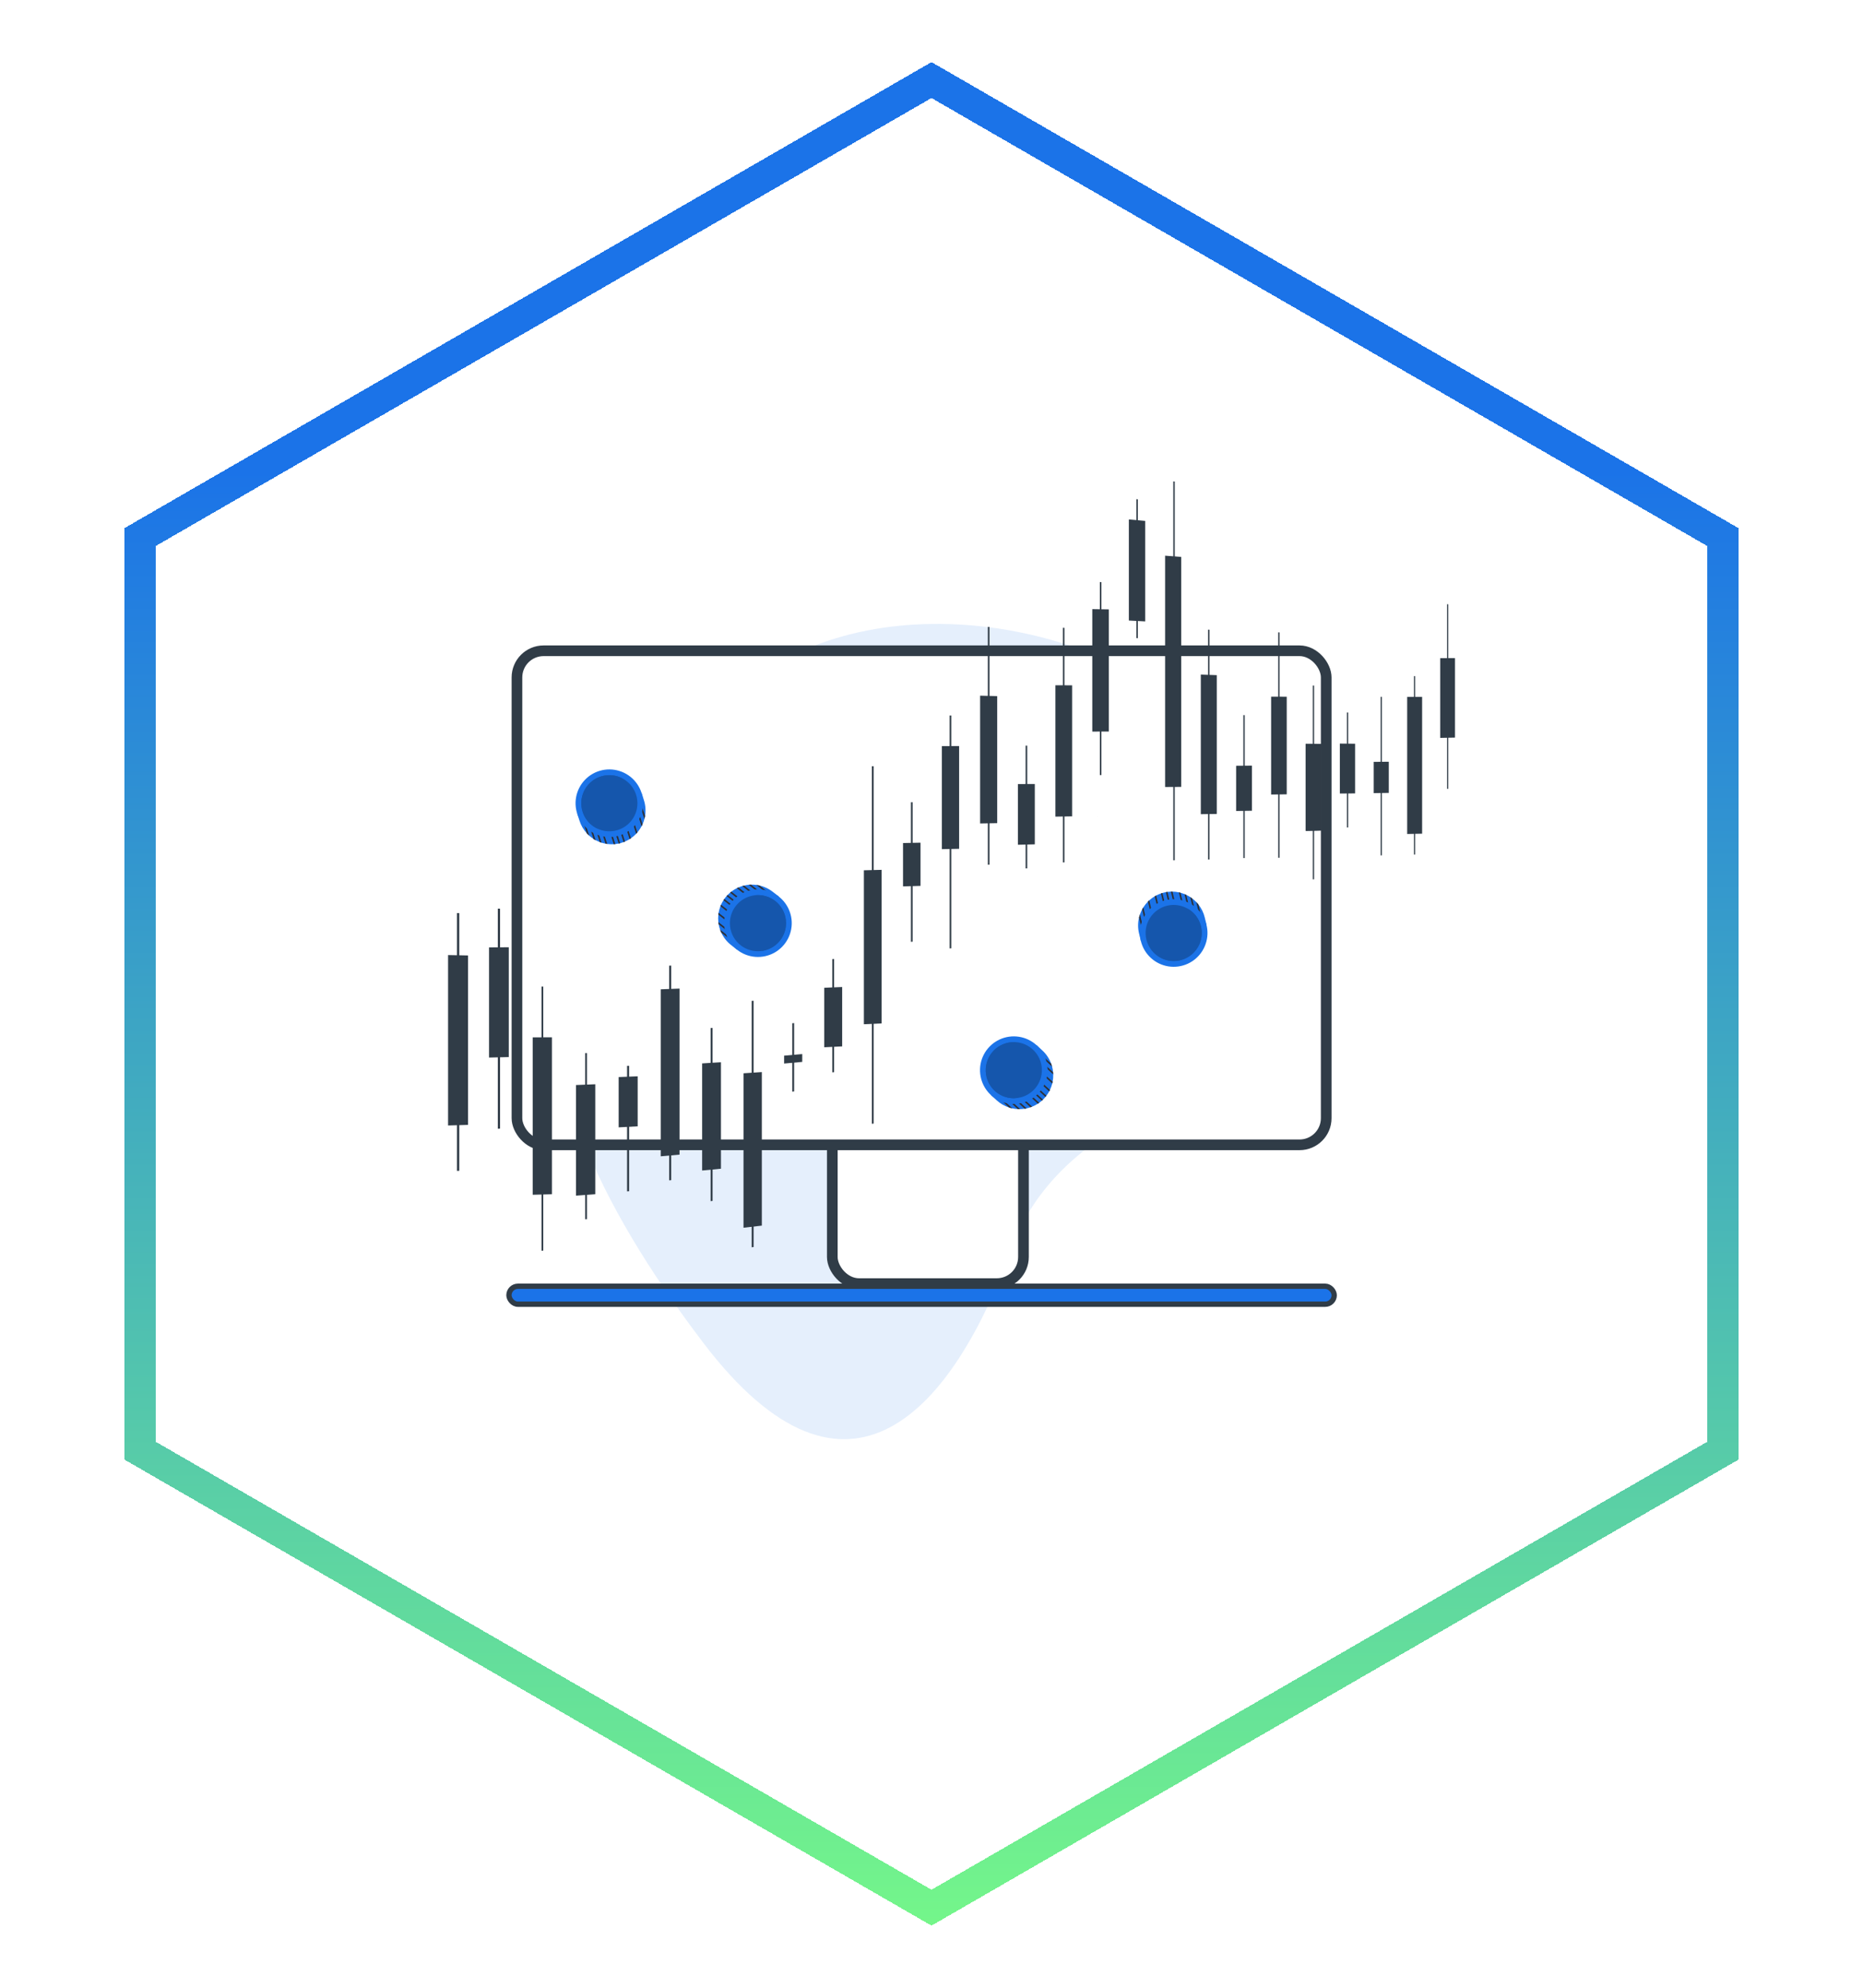 <?xml version="1.0" encoding="utf-8"?>
<svg width="120" height="128" viewBox="0 0 120 128" fill="none" xmlns="http://www.w3.org/2000/svg">
                            <g filter="url(#filter0_d_473_11706)">
                                <path d="M60 4L8.038 34V94L60 124L111.962 94V34L60 4Z" fill="white" />
                            </g>
                            <path d="M48.554 43.761C56.828 37.411 72.125 39.86 79.278 48.258C90.162 61.036 82.853 68.332 74.808 71.32C70.556 72.899 66.741 76.026 65.202 80.292C61.425 90.758 54.63 98.747 45.289 86.455C30.932 67.564 33.208 55.538 48.554 43.761Z" fill="#1B73E8" fill-opacity="0.11" />
                            <rect x="53.611" y="69.531" width="12.313" height="13.126" rx="1.716" fill="white" stroke="#303C47" stroke-width="0.687" />
                            <rect x="33.298" y="41.906" width="52.126" height="31.814" rx="1.716" fill="white" stroke="#303C47" stroke-width="0.687" />
                            <rect x="32.783" y="82.828" width="53.156" height="1.156" rx="0.578" fill="#1B73E8" stroke="#303C47" stroke-width="0.343" />
                            <path d="M50.507 68.486L51.674 68.38V67.876L50.507 67.979V68.486Z" fill="#303C47" />
                            <path d="M51.033 70.296L51.152 70.284V65.881L51.033 65.89V70.296Z" fill="#303C47" />
                            <path d="M85.098 53.485L84.104 53.505V47.914L85.098 47.907V53.485Z" fill="#303C47" />
                            <path d="M84.104 53.499L85.098 53.477V47.902L84.104 47.892V53.499Z" fill="#303C47" />
                            <path d="M84.559 56.626L84.643 56.623V44.145L84.559 44.143V56.626Z" fill="#303C47" />
                            <path d="M47.891 79.058L49.072 78.923V69.035L47.891 69.113V79.058Z" fill="#303C47" />
                            <path d="M48.418 80.318L48.541 80.302V64.444L48.418 64.45V80.318Z" fill="#303C47" />
                            <path d="M45.226 75.375L46.438 75.259V68.402L45.226 68.477V75.375Z" fill="#303C47" />
                            <path d="M45.774 77.346L45.898 77.332V66.193L45.774 66.199V77.346Z" fill="#303C47" />
                            <path d="M42.559 74.46L43.77 74.351V63.659L42.559 63.706V74.46Z" fill="#303C47" />
                            <path d="M43.103 76.007L43.232 75.995V62.179L43.103 62.183V76.007Z" fill="#303C47" />
                            <path d="M39.849 72.595L41.074 72.529V69.308L39.849 69.356V72.595Z" fill="#303C47" />
                            <path d="M40.391 76.719L40.523 76.71V68.631L40.391 68.635V76.719Z" fill="#303C47" />
                            <path d="M37.101 76.993L38.342 76.902V69.82L37.101 69.87V76.993Z" fill="#303C47" />
                            <path d="M37.694 78.513L37.807 78.508V67.811L37.694 67.81V78.513Z" fill="#303C47" />
                            <path d="M28.862 72.474L30.148 72.437V61.526L28.862 61.501V72.474Z" fill="#303C47" />
                            <path d="M29.436 75.398L29.582 75.393V58.802L29.436 58.797V75.398Z" fill="#303C47" />
                            <path d="M63.132 53.026L64.232 53.006V44.826L63.132 44.798V53.026Z" fill="#303C47" />
                            <path d="M63.629 55.683L63.734 55.68V40.374L63.629 40.369V55.683Z" fill="#303C47" />
                            <path d="M65.567 54.398L66.654 54.371V50.485L65.567 50.49V54.398Z" fill="#303C47" />
                            <path d="M66.063 55.921L66.166 55.918V48.016L66.063 48.015V55.921Z" fill="#303C47" />
                            <path d="M72.712 39.959L73.764 40.015V33.543L72.712 33.45V39.959Z" fill="#303C47" />
                            <path d="M73.196 41.091L73.291 41.097V32.154L73.196 32.144V41.091Z" fill="#303C47" />
                            <path d="M75.047 50.678L76.086 50.672V35.863L75.047 35.783V50.678Z" fill="#303C47" />
                            <path d="M75.575 55.4L75.668 55.398V31.009L75.575 31V55.4Z" fill="#303C47" />
                            <path d="M77.347 52.429L78.375 52.414V43.476L77.347 43.44V52.429Z" fill="#303C47" />
                            <path d="M77.818 55.35L77.908 55.346V40.55L77.818 40.546V55.35Z" fill="#303C47" />
                            <path d="M86.302 51.099L87.285 51.091V47.892L86.302 47.882V51.099Z" fill="#303C47" />
                            <path d="M86.759 53.285L86.84 53.283V45.879L86.759 45.877V53.285Z" fill="#303C47" />
                            <path d="M93.719 47.498L92.767 47.517V42.382L93.719 42.377V47.498Z" fill="#303C47" />
                            <path d="M93.209 50.798L93.283 50.795V38.911L93.209 38.909V50.798Z" fill="#303C47" />
                            <path d="M91.602 53.685L90.64 53.705V44.873L91.602 44.874V53.685Z" fill="#303C47" />
                            <path d="M91.08 55.03L91.156 55.027V43.542L91.08 43.539V55.03Z" fill="#303C47" />
                            <path d="M89.455 51.058L88.483 51.072V49.06L89.455 49.052V51.058Z" fill="#303C47" />
                            <path d="M88.93 55.082L89.01 55.08V44.871L88.93 44.869V55.082Z" fill="#303C47" />
                            <path d="M82.881 51.15L81.876 51.164V44.861L82.881 44.863V51.15Z" fill="#303C47" />
                            <path d="M82.336 55.236L82.422 55.234V40.725L82.336 40.72V55.236Z" fill="#303C47" />
                            <path d="M80.639 52.207L79.622 52.223V49.311L80.639 49.302V52.207Z" fill="#303C47" />
                            <path d="M80.089 55.256L80.176 55.253V46.051L80.089 46.049V55.256Z" fill="#303C47" />
                            <path d="M71.42 47.106L70.357 47.11V39.225L71.42 39.241V47.106Z" fill="#303C47" />
                            <path d="M70.846 49.909H70.943V37.486L70.846 37.48V49.909Z" fill="#303C47" />
                            <path d="M69.057 52.568L67.981 52.587V44.127L69.057 44.131V52.568Z" fill="#303C47" />
                            <path d="M68.465 55.534L68.564 55.531V40.431L68.465 40.426V55.534Z" fill="#303C47" />
                            <path d="M61.779 54.658L60.666 54.681V48.046L61.779 48.04V54.658Z" fill="#303C47" />
                            <path d="M61.168 61.073L61.275 61.067V46.074L61.168 46.072V61.073Z" fill="#303C47" />
                            <path d="M59.293 57.046L58.166 57.077V54.287L59.293 54.264V57.046Z" fill="#303C47" />
                            <path d="M58.675 60.646L58.785 60.64V51.659L58.675 51.66V60.646Z" fill="#303C47" />
                            <path d="M56.785 65.902L55.645 65.956V56.041L56.785 56.013V65.902Z" fill="#303C47" />
                            <path d="M56.16 72.364L56.273 72.352V49.34H56.16V72.364Z" fill="#303C47" />
                            <path d="M54.246 67.382L53.092 67.439V63.607L54.246 63.558V67.382Z" fill="#303C47" />
                            <path d="M53.609 69.054L53.725 69.043V61.753L53.609 61.76V69.054Z" fill="#303C47" />
                            <path d="M35.551 76.903L34.312 76.936V66.801L35.551 66.796V76.903Z" fill="#303C47" />
                            <path d="M34.88 80.54L34.992 80.532V63.531L34.88 63.528V80.54Z" fill="#303C47" />
                            <path d="M32.772 68.069L31.5 68.1V61.009L32.772 60.997V68.069Z" fill="#303C47" />
                            <path d="M32.067 72.685L32.209 72.678V58.514L32.067 58.513V72.685Z" fill="#303C47" />
                            <g opacity="0.5">
                                <path opacity="0.5" d="M70.698 52.568L70.669 52.58C70.696 52.546 70.701 52.549 70.698 52.568Z" fill="#303C47" />
                            </g>
                            <g filter="url(#filter1_d_473_11706)">
                                <path d="M74.981 57.214C75.021 57.204 75.06 57.195 75.1 57.189C75.141 57.182 75.166 57.177 75.199 57.174C75.271 57.164 75.344 57.158 75.417 57.156C75.451 57.155 75.485 57.154 75.519 57.155C75.659 57.157 75.799 57.173 75.936 57.203C75.972 57.21 76.009 57.218 76.045 57.23C76.13 57.253 76.213 57.281 76.294 57.314C76.333 57.329 76.371 57.345 76.409 57.364C76.497 57.404 76.582 57.451 76.664 57.504C76.706 57.532 76.747 57.56 76.786 57.59C76.88 57.659 76.968 57.737 77.049 57.821C77.099 57.871 77.146 57.925 77.19 57.981C77.388 58.23 77.53 58.52 77.603 58.83L77.717 59.31L73.481 60.316L73.366 59.836C73.286 59.5 73.288 59.151 73.37 58.816C73.385 58.75 73.404 58.686 73.427 58.623C73.466 58.509 73.514 58.399 73.571 58.294C73.593 58.252 73.618 58.211 73.644 58.171C73.73 58.035 73.831 57.909 73.944 57.795C73.971 57.769 73.998 57.742 74.026 57.716C74.136 57.617 74.257 57.529 74.385 57.454C74.414 57.437 74.444 57.42 74.475 57.404C74.573 57.353 74.674 57.309 74.779 57.274C74.811 57.263 74.842 57.253 74.874 57.243C74.906 57.234 74.945 57.222 74.981 57.214Z" fill="#1B73E8" />
                                <path d="M75.1 57.188C75.132 57.181 75.165 57.177 75.198 57.173L75.339 57.765L75.242 57.788L75.1 57.188Z" fill="#2D2F34" />
                                <path d="M75.42 57.156C75.455 57.154 75.488 57.154 75.522 57.155L75.695 57.881L75.598 57.904L75.42 57.156Z" fill="#2D2F34" />
                                <path d="M75.932 57.204C75.969 57.211 76.005 57.22 76.041 57.231L76.21 57.945L76.113 57.968L75.932 57.204Z" fill="#2D2F34" />
                                <path d="M76.297 57.316C76.336 57.331 76.374 57.348 76.411 57.367L76.587 58.109L76.49 58.132L76.297 57.316Z" fill="#2D2F34" />
                                <path d="M76.666 57.509C76.709 57.536 76.75 57.565 76.789 57.594L76.954 58.29L76.857 58.313L76.666 57.509Z" fill="#2D2F34" />
                                <path d="M77.051 57.821C77.101 57.871 77.148 57.925 77.191 57.981L77.333 58.577L77.236 58.6L77.051 57.821Z" fill="#2D2F34" />
                                <path d="M74.872 57.243L75.024 57.883L74.928 57.906L74.778 57.274C74.807 57.263 74.84 57.252 74.872 57.243Z" fill="#2D2F34" />
                                <path d="M74.469 57.405L74.624 58.057L74.527 58.08L74.379 57.456C74.409 57.438 74.439 57.423 74.469 57.405Z" fill="#2D2F34" />
                                <path d="M74.024 57.716L74.178 58.367L74.082 58.39L73.941 57.794C73.968 57.768 73.995 57.739 74.024 57.716Z" fill="#2D2F34" />
                                <path d="M73.643 58.171L73.815 58.897L73.719 58.92L73.57 58.296C73.592 58.254 73.617 58.212 73.643 58.171Z" fill="#2D2F34" />
                                <path d="M73.427 58.621L73.593 59.322L73.496 59.346L73.369 58.812C73.385 58.747 73.404 58.683 73.427 58.621Z" fill="#2D2F34" />
                                <path d="M75.097 57.702C75.515 57.603 75.954 57.63 76.358 57.78C76.761 57.93 77.111 58.196 77.364 58.545C77.616 58.894 77.759 59.31 77.775 59.74C77.79 60.17 77.678 60.595 77.452 60.962C77.227 61.328 76.897 61.62 76.506 61.799C76.114 61.978 75.678 62.037 75.253 61.969C74.828 61.9 74.433 61.708 74.118 61.414C73.802 61.121 73.581 60.742 73.482 60.323C73.348 59.761 73.443 59.169 73.746 58.678C74.049 58.186 74.535 57.835 75.097 57.702Z" fill="#1B73E8" />
                                <path d="M75.181 58.061C75.529 57.978 75.893 58.001 76.228 58.126C76.563 58.25 76.854 58.471 77.063 58.761C77.272 59.05 77.391 59.396 77.404 59.753C77.417 60.11 77.324 60.463 77.137 60.767C76.949 61.072 76.675 61.313 76.35 61.462C76.026 61.611 75.664 61.66 75.311 61.603C74.958 61.546 74.63 61.386 74.368 61.143C74.106 60.899 73.923 60.584 73.84 60.236C73.785 60.005 73.777 59.766 73.814 59.532C73.852 59.297 73.935 59.073 74.06 58.871C74.184 58.669 74.348 58.493 74.54 58.354C74.732 58.215 74.95 58.116 75.181 58.061Z" fill="#1556AC" />
                                <path d="M77.175 59.282C77.255 59.62 77.236 59.975 77.12 60.303C77.003 60.631 76.794 60.919 76.518 61.131C76.242 61.343 75.911 61.471 75.564 61.499C75.217 61.528 74.869 61.455 74.563 61.29C74.764 61.432 74.993 61.531 75.234 61.581C75.475 61.631 75.724 61.631 75.966 61.581C76.207 61.532 76.436 61.433 76.637 61.292C76.839 61.151 77.01 60.969 77.139 60.76C77.269 60.55 77.353 60.316 77.389 60.072C77.424 59.828 77.409 59.58 77.345 59.342C77.281 59.104 77.169 58.882 77.016 58.689C76.862 58.496 76.671 58.336 76.454 58.22C76.817 58.473 77.073 58.851 77.175 59.282Z" fill="#1556AC" />
                            </g>
                            <g filter="url(#filter2_d_473_11706)">
                                <path d="M40.067 54.002C40.028 54.015 39.99 54.027 39.95 54.037C39.91 54.046 39.886 54.053 39.853 54.059C39.782 54.075 39.71 54.086 39.637 54.094C39.603 54.098 39.569 54.101 39.535 54.103C39.395 54.111 39.255 54.106 39.116 54.087C39.079 54.083 39.042 54.077 39.005 54.068C38.919 54.052 38.834 54.031 38.75 54.004C38.71 53.992 38.671 53.978 38.632 53.963C38.541 53.929 38.452 53.889 38.367 53.842C38.323 53.818 38.28 53.793 38.239 53.767C38.139 53.705 38.046 53.634 37.958 53.556C37.904 53.51 37.854 53.46 37.806 53.408C37.589 53.175 37.425 52.897 37.328 52.593L37.178 52.123L41.324 50.794L41.475 51.264C41.581 51.592 41.606 51.941 41.55 52.281C41.54 52.348 41.526 52.413 41.508 52.478C41.478 52.594 41.439 52.707 41.389 52.817C41.371 52.86 41.349 52.904 41.326 52.945C41.251 53.087 41.161 53.22 41.057 53.343C41.032 53.371 41.007 53.401 40.98 53.428C40.878 53.535 40.765 53.632 40.643 53.717C40.615 53.736 40.587 53.755 40.557 53.773C40.464 53.832 40.365 53.884 40.264 53.926C40.233 53.941 40.203 53.953 40.171 53.965C40.14 53.976 40.102 53.991 40.067 54.002Z" fill="#1B73E8" />
                                <path d="M39.948 54.04C39.916 54.05 39.883 54.056 39.851 54.063L39.665 53.483L39.76 53.453L39.948 54.04Z" fill="#2D2F34" />
                                <path d="M39.635 54.095C39.601 54.099 39.567 54.103 39.533 54.104L39.305 53.393L39.4 53.363L39.635 54.095Z" fill="#2D2F34" />
                                <path d="M39.113 54.086C39.076 54.082 39.039 54.076 39.002 54.068L38.778 53.369L38.873 53.339L39.113 54.086Z" fill="#2D2F34" />
                                <path d="M38.748 54.006C38.708 53.995 38.669 53.981 38.63 53.965L38.397 53.239L38.492 53.208L38.748 54.006Z" fill="#2D2F34" />
                                <path d="M38.364 53.851C38.319 53.827 38.276 53.802 38.235 53.776L38.017 53.094L38.111 53.064L38.364 53.851Z" fill="#2D2F34" />
                                <path d="M37.956 53.562C37.902 53.515 37.851 53.465 37.803 53.413L37.616 52.829L37.711 52.799L37.956 53.562Z" fill="#2D2F34" />
                                <path d="M40.169 53.974L39.968 53.347L40.062 53.317L40.261 53.935C40.232 53.949 40.2 53.962 40.169 53.974Z" fill="#2D2F34" />
                                <path d="M40.555 53.776L40.351 53.139L40.445 53.108L40.641 53.718C40.613 53.739 40.584 53.757 40.555 53.776Z" fill="#2D2F34" />
                                <path d="M40.977 53.431L40.773 52.793L40.867 52.763L41.054 53.347C41.029 53.374 41.004 53.405 40.977 53.431Z" fill="#2D2F34" />
                                <path d="M41.327 52.952L41.099 52.241L41.193 52.211L41.389 52.822C41.371 52.865 41.349 52.909 41.327 52.952Z" fill="#2D2F34" />
                                <path d="M41.508 52.485L41.288 51.799L41.383 51.768L41.55 52.29C41.54 52.356 41.526 52.421 41.508 52.485Z" fill="#2D2F34" />
                                <path d="M39.914 53.535C39.505 53.667 39.065 53.674 38.651 53.555C38.237 53.437 37.868 53.198 37.589 52.87C37.311 52.541 37.136 52.138 37.087 51.71C37.038 51.282 37.117 50.85 37.314 50.467C37.511 50.084 37.817 49.768 38.194 49.559C38.57 49.35 39 49.258 39.429 49.293C39.858 49.329 40.267 49.491 40.604 49.758C40.941 50.026 41.191 50.388 41.323 50.798C41.499 51.348 41.45 51.945 41.185 52.458C40.921 52.972 40.464 53.359 39.914 53.535Z" fill="#1B73E8" />
                                <path d="M39.803 53.186C39.462 53.295 39.097 53.301 38.754 53.202C38.41 53.104 38.103 52.906 37.872 52.633C37.641 52.361 37.496 52.025 37.456 51.67C37.415 51.315 37.481 50.956 37.644 50.638C37.808 50.321 38.062 50.058 38.374 49.885C38.687 49.712 39.044 49.635 39.4 49.664C39.756 49.694 40.096 49.828 40.375 50.051C40.655 50.273 40.863 50.574 40.972 50.914C41.044 51.14 41.072 51.378 41.052 51.614C41.032 51.851 40.967 52.081 40.858 52.292C40.749 52.503 40.6 52.691 40.419 52.844C40.238 52.997 40.029 53.114 39.803 53.186Z" fill="#1556AC" />
                                <path d="M37.718 52.113C37.612 51.781 37.604 51.426 37.695 51.09C37.785 50.754 37.972 50.451 38.23 50.219C38.489 49.986 38.81 49.833 39.154 49.778C39.497 49.723 39.85 49.769 40.168 49.909C39.956 49.783 39.721 49.702 39.476 49.671C39.232 49.64 38.984 49.659 38.747 49.727C38.51 49.795 38.29 49.911 38.099 50.067C37.909 50.224 37.753 50.417 37.64 50.637C37.527 50.856 37.461 51.096 37.444 51.342C37.428 51.587 37.462 51.834 37.544 52.066C37.626 52.298 37.755 52.511 37.923 52.692C38.091 52.873 38.293 53.017 38.519 53.116C38.138 52.892 37.853 52.534 37.718 52.113Z" fill="#1556AC" />
                            </g>
                            <g filter="url(#filter3_d_473_11706)">
                                <path d="M67.269 70.459C67.242 70.49 67.214 70.519 67.185 70.547C67.155 70.575 67.137 70.593 67.111 70.615C67.057 70.663 67 70.709 66.941 70.751C66.913 70.772 66.885 70.791 66.857 70.809C66.739 70.886 66.615 70.951 66.484 71.003C66.45 71.018 66.415 71.031 66.379 71.042C66.296 71.07 66.211 71.094 66.126 71.112C66.085 71.121 66.044 71.129 66.003 71.134C65.907 71.15 65.81 71.159 65.713 71.161C65.662 71.162 65.612 71.161 65.563 71.159C65.447 71.154 65.33 71.139 65.216 71.115C65.146 71.101 65.078 71.083 65.01 71.061C64.706 70.966 64.427 70.804 64.192 70.588L63.828 70.254L66.775 67.049L67.139 67.383C67.393 67.616 67.588 67.906 67.707 68.23C67.731 68.293 67.751 68.357 67.768 68.422C67.8 68.537 67.821 68.656 67.832 68.775C67.838 68.822 67.84 68.871 67.841 68.918C67.846 69.078 67.833 69.239 67.803 69.397C67.796 69.434 67.788 69.472 67.779 69.509C67.743 69.653 67.693 69.792 67.629 69.926C67.614 69.957 67.599 69.988 67.582 70.018C67.53 70.115 67.47 70.209 67.403 70.296C67.383 70.323 67.363 70.349 67.341 70.375C67.32 70.401 67.294 70.432 67.269 70.459Z" fill="#1B73E8" />
                                <path d="M67.18 70.55C67.158 70.574 67.132 70.596 67.107 70.617L66.659 70.206L66.727 70.133L67.18 70.55Z" fill="#2D2F34" />
                                <path d="M66.938 70.755C66.909 70.775 66.882 70.795 66.853 70.813L66.303 70.308L66.371 70.234L66.938 70.755Z" fill="#2D2F34" />
                                <path d="M66.48 71.003C66.446 71.018 66.411 71.031 66.375 71.042L65.835 70.546L65.902 70.472L66.48 71.003Z" fill="#2D2F34" />
                                <path d="M66.129 71.117C66.088 71.126 66.047 71.134 66.006 71.14L65.444 70.623L65.512 70.55L66.129 71.117Z" fill="#2D2F34" />
                                <path d="M65.71 71.164C65.659 71.165 65.61 71.164 65.561 71.162L65.034 70.677L65.102 70.604L65.71 71.164Z" fill="#2D2F34" />
                                <path d="M65.213 71.119C65.143 71.105 65.075 71.087 65.007 71.065L64.556 70.65L64.623 70.577L65.213 71.119Z" fill="#2D2F34" />
                                <path d="M67.341 70.377L66.857 69.932L66.924 69.859L67.402 70.299C67.384 70.325 67.363 70.352 67.341 70.377Z" fill="#2D2F34" />
                                <path d="M67.586 70.022L67.093 69.569L67.16 69.495L67.632 69.929C67.617 69.96 67.601 69.99 67.586 70.022Z" fill="#2D2F34" />
                                <path d="M67.779 69.513L67.287 69.06L67.353 68.987L67.805 69.401C67.796 69.438 67.79 69.477 67.779 69.513Z" fill="#2D2F34" />
                                <path d="M67.838 68.924L67.289 68.418L67.356 68.346L67.828 68.78C67.834 68.827 67.836 68.875 67.838 68.924Z" fill="#2D2F34" />
                                <path d="M67.766 68.424L67.235 67.936L67.303 67.863L67.707 68.234C67.73 68.296 67.75 68.36 67.766 68.424Z" fill="#2D2F34" />
                                <path d="M66.904 70.126C66.612 70.443 66.234 70.666 65.815 70.768C65.397 70.87 64.958 70.845 64.553 70.697C64.149 70.549 63.798 70.284 63.544 69.937C63.29 69.589 63.145 69.174 63.127 68.744C63.108 68.314 63.218 67.888 63.442 67.52C63.666 67.153 63.994 66.86 64.385 66.678C64.775 66.497 65.21 66.436 65.636 66.502C66.061 66.568 66.457 66.759 66.774 67.05C67.199 67.441 67.452 67.984 67.476 68.561C67.5 69.138 67.294 69.701 66.904 70.126Z" fill="#1B73E8" />
                                <path d="M66.633 69.875C66.391 70.138 66.077 70.323 65.729 70.408C65.382 70.492 65.017 70.472 64.682 70.349C64.346 70.226 64.055 70.006 63.844 69.718C63.633 69.429 63.512 69.085 63.497 68.727C63.482 68.37 63.574 68.017 63.76 67.712C63.946 67.406 64.218 67.163 64.542 67.013C64.866 66.862 65.228 66.811 65.581 66.866C65.934 66.921 66.263 67.08 66.526 67.322C66.701 67.482 66.842 67.676 66.942 67.891C67.042 68.106 67.099 68.339 67.109 68.576C67.118 68.813 67.082 69.05 67 69.273C66.918 69.496 66.794 69.7 66.633 69.875Z" fill="#1556AC" />
                                <path d="M64.291 69.978C64.035 69.743 63.852 69.438 63.765 69.101C63.678 68.764 63.69 68.409 63.799 68.079C63.909 67.748 64.112 67.457 64.384 67.239C64.656 67.021 64.984 66.887 65.331 66.852C65.084 66.847 64.84 66.893 64.612 66.987C64.384 67.08 64.177 67.219 64.005 67.396C63.833 67.572 63.699 67.782 63.611 68.012C63.523 68.242 63.483 68.488 63.493 68.734C63.503 68.98 63.564 69.222 63.671 69.444C63.778 69.665 63.93 69.863 64.116 70.024C64.303 70.185 64.52 70.307 64.755 70.381C64.99 70.455 65.238 70.48 65.483 70.455C65.04 70.448 64.616 70.278 64.291 69.978Z" fill="#1556AC" />
                            </g>
                            <g filter="url(#filter4_d_473_11706)">
                                <path d="M46.721 57.536C46.747 57.504 46.772 57.472 46.799 57.442C46.827 57.412 46.843 57.392 46.867 57.369C46.917 57.316 46.971 57.267 47.026 57.22C47.053 57.197 47.078 57.176 47.106 57.155C47.217 57.07 47.336 56.995 47.462 56.934C47.495 56.916 47.529 56.9 47.564 56.887C47.645 56.852 47.727 56.822 47.811 56.797C47.851 56.785 47.892 56.774 47.932 56.766C48.027 56.742 48.123 56.726 48.219 56.717C48.27 56.712 48.319 56.709 48.368 56.707C48.485 56.703 48.602 56.709 48.718 56.724C48.789 56.733 48.859 56.746 48.928 56.763C49.238 56.834 49.529 56.973 49.779 57.17L50.168 57.475L47.477 60.899L47.088 60.593C46.817 60.381 46.6 60.106 46.457 59.792C46.428 59.732 46.403 59.669 46.381 59.606C46.341 59.493 46.31 59.377 46.29 59.259C46.281 59.212 46.274 59.164 46.27 59.117C46.253 58.957 46.253 58.796 46.271 58.637C46.275 58.599 46.28 58.561 46.286 58.523C46.311 58.377 46.35 58.234 46.404 58.096C46.416 58.064 46.429 58.032 46.443 58C46.488 57.899 46.541 57.802 46.601 57.709C46.618 57.68 46.636 57.653 46.656 57.626C46.675 57.598 46.698 57.565 46.721 57.536Z" fill="#1B73E8" />
                                <path d="M46.801 57.444C46.821 57.417 46.845 57.394 46.868 57.371L47.347 57.747L47.285 57.825L46.801 57.444Z" fill="#2D2F34" />
                                <path d="M47.026 57.221C47.052 57.198 47.078 57.176 47.106 57.156L47.693 57.617L47.631 57.696L47.026 57.221Z" fill="#2D2F34" />
                                <path d="M47.461 56.932C47.494 56.915 47.528 56.899 47.563 56.886L48.14 57.339L48.078 57.417L47.461 56.932Z" fill="#2D2F34" />
                                <path d="M47.81 56.799C47.849 56.786 47.89 56.776 47.931 56.767L48.531 57.239L48.469 57.317L47.81 56.799Z" fill="#2D2F34" />
                                <path d="M48.221 56.714C48.272 56.709 48.321 56.706 48.37 56.704L48.932 57.147L48.871 57.225L48.221 56.714Z" fill="#2D2F34" />
                                <path d="M48.716 56.726C48.786 56.734 48.856 56.747 48.925 56.764L49.407 57.143L49.346 57.221L48.716 56.726Z" fill="#2D2F34" />
                                <path d="M46.655 57.626L47.173 58.032L47.111 58.11L46.6 57.709C46.617 57.681 46.636 57.653 46.655 57.626Z" fill="#2D2F34" />
                                <path d="M46.443 58.001L46.97 58.415L46.908 58.493L46.405 58.097C46.416 58.065 46.43 58.034 46.443 58.001Z" fill="#2D2F34" />
                                <path d="M46.283 58.52L46.809 58.934L46.748 59.012L46.266 58.633C46.272 58.596 46.275 58.556 46.283 58.52Z" fill="#2D2F34" />
                                <path d="M46.269 59.117L46.856 59.578L46.795 59.656L46.291 59.259C46.281 59.213 46.275 59.165 46.269 59.117Z" fill="#2D2F34" />
                                <path d="M46.38 59.604L46.947 60.049L46.885 60.128L46.454 59.789C46.425 59.728 46.401 59.667 46.38 59.604Z" fill="#2D2F34" />
                                <path d="M47.11 57.842C47.377 57.503 47.737 57.251 48.146 57.118C48.555 56.984 48.995 56.975 49.41 57.091C49.824 57.208 50.195 57.444 50.475 57.771C50.755 58.098 50.932 58.501 50.983 58.928C51.034 59.356 50.957 59.789 50.762 60.172C50.567 60.556 50.263 60.874 49.888 61.085C49.512 61.295 49.083 61.39 48.654 61.357C48.224 61.324 47.815 61.164 47.476 60.898C47.023 60.541 46.729 60.019 46.66 59.446C46.592 58.873 46.754 58.296 47.11 57.842Z" fill="#1B73E8" />
                                <path d="M47.401 58.071C47.622 57.79 47.921 57.581 48.261 57.47C48.6 57.359 48.965 57.351 49.309 57.448C49.654 57.544 49.961 57.741 50.194 58.012C50.426 58.284 50.573 58.618 50.615 58.973C50.658 59.328 50.594 59.687 50.432 60.006C50.27 60.324 50.017 60.588 49.706 60.763C49.394 60.938 49.038 61.017 48.681 60.989C48.325 60.961 47.985 60.828 47.704 60.608C47.517 60.461 47.362 60.279 47.245 60.072C47.129 59.865 47.055 59.638 47.027 59.402C46.998 59.166 47.017 58.928 47.081 58.699C47.145 58.471 47.254 58.257 47.401 58.071Z" fill="#1556AC" />
                                <path d="M49.726 57.789C49.999 58.004 50.205 58.294 50.318 58.623C50.431 58.953 50.446 59.307 50.362 59.645C50.278 59.983 50.098 60.289 49.844 60.528C49.59 60.766 49.273 60.925 48.93 60.987C49.176 60.972 49.416 60.908 49.636 60.797C49.856 60.686 50.051 60.531 50.21 60.342C50.368 60.153 50.485 59.934 50.555 59.697C50.626 59.461 50.647 59.213 50.617 58.968C50.588 58.724 50.509 58.488 50.385 58.275C50.261 58.062 50.095 57.877 49.896 57.73C49.698 57.584 49.472 57.48 49.232 57.424C48.992 57.368 48.743 57.362 48.501 57.406C48.942 57.379 49.378 57.515 49.726 57.789Z" fill="#1556AC" />
                            </g>
                            <g filter="url(#filter5_d_473_11706)">
                                <path d="M9.038 93.423L60 122.845L110.962 93.423L110.962 34.577L60 5.155L9.038 34.577L9.038 93.423Z" stroke="url(#paint0_linear_473_11706)" stroke-width="2" shape-rendering="crispEdges" />
                            </g>
                            <defs>
                                <filter id="filter0_d_473_11706" x="4.039" y="0" width="111.922" height="128" filterUnits="userSpaceOnUse" color-interpolation-filters="sRGB">
                                    <feFlood flood-opacity="0" result="BackgroundImageFix" />
                                    <feColorMatrix in="SourceAlpha" type="matrix" values="0 0 0 0 0 0 0 0 0 0 0 0 0 0 0 0 0 0 127 0" result="hardAlpha" />
                                    <feOffset />
                                    <feGaussianBlur stdDeviation="2" />
                                    <feComposite in2="hardAlpha" operator="out" />
                                    <feColorMatrix type="matrix" values="0 0 0 0 0.969 0 0 0 0 0.969 0 0 0 0 0.969 0 0 0 1 0" />
                                    <feBlend mode="normal" in2="BackgroundImageFix" result="effect1_dropShadow_473_11706" />
                                    <feBlend mode="normal" in="SourceGraphic" in2="effect1_dropShadow_473_11706" result="shape" />
                                </filter>
                                <filter id="filter1_d_473_11706" x="72.96" y="57.068" width="5.163" height="5.537" filterUnits="userSpaceOnUse" color-interpolation-filters="sRGB">
                                    <feFlood flood-opacity="0" result="BackgroundImageFix" />
                                    <feColorMatrix in="SourceAlpha" type="matrix" values="0 0 0 0 0 0 0 0 0 0 0 0 0 0 0 0 0 0 127 0" result="hardAlpha" />
                                    <feOffset dy="0.26" />
                                    <feGaussianBlur stdDeviation="0.174" />
                                    <feComposite in2="hardAlpha" operator="out" />
                                    <feColorMatrix type="matrix" values="0 0 0 0 0.242 0 0 0 0 0.223 0 0 0 0 0.223 0 0 0 0.26 0" />
                                    <feBlend mode="normal" in2="BackgroundImageFix" result="effect1_dropShadow_473_11706" />
                                    <feBlend mode="normal" in="SourceGraphic" in2="effect1_dropShadow_473_11706" result="shape" />
                                </filter>
                                <filter id="filter2_d_473_11706" x="36.727" y="49.199" width="5.198" height="5.515" filterUnits="userSpaceOnUse" color-interpolation-filters="sRGB">
                                    <feFlood flood-opacity="0" result="BackgroundImageFix" />
                                    <feColorMatrix in="SourceAlpha" type="matrix" values="0 0 0 0 0 0 0 0 0 0 0 0 0 0 0 0 0 0 127 0" result="hardAlpha" />
                                    <feOffset dy="0.26" />
                                    <feGaussianBlur stdDeviation="0.174" />
                                    <feComposite in2="hardAlpha" operator="out" />
                                    <feColorMatrix type="matrix" values="0 0 0 0 0.242 0 0 0 0 0.223 0 0 0 0 0.223 0 0 0 0.26 0" />
                                    <feBlend mode="normal" in2="BackgroundImageFix" result="effect1_dropShadow_473_11706" />
                                    <feBlend mode="normal" in="SourceGraphic" in2="effect1_dropShadow_473_11706" result="shape" />
                                </filter>
                                <filter id="filter3_d_473_11706" x="62.778" y="66.389" width="5.411" height="5.382" filterUnits="userSpaceOnUse" color-interpolation-filters="sRGB">
                                    <feFlood flood-opacity="0" result="BackgroundImageFix" />
                                    <feColorMatrix in="SourceAlpha" type="matrix" values="0 0 0 0 0 0 0 0 0 0 0 0 0 0 0 0 0 0 127 0" result="hardAlpha" />
                                    <feOffset dy="0.26" />
                                    <feGaussianBlur stdDeviation="0.174" />
                                    <feComposite in2="hardAlpha" operator="out" />
                                    <feColorMatrix type="matrix" values="0 0 0 0 0.242 0 0 0 0 0.223 0 0 0 0 0.223 0 0 0 0.26 0" />
                                    <feBlend mode="normal" in2="BackgroundImageFix" result="effect1_dropShadow_473_11706" />
                                    <feBlend mode="normal" in="SourceGraphic" in2="effect1_dropShadow_473_11706" result="shape" />
                                </filter>
                                <filter id="filter4_d_473_11706" x="45.911" y="56.618" width="5.434" height="5.353" filterUnits="userSpaceOnUse" color-interpolation-filters="sRGB">
                                    <feFlood flood-opacity="0" result="BackgroundImageFix" />
                                    <feColorMatrix in="SourceAlpha" type="matrix" values="0 0 0 0 0 0 0 0 0 0 0 0 0 0 0 0 0 0 127 0" result="hardAlpha" />
                                    <feOffset dy="0.26" />
                                    <feGaussianBlur stdDeviation="0.174" />
                                    <feComposite in2="hardAlpha" operator="out" />
                                    <feColorMatrix type="matrix" values="0 0 0 0 0.242 0 0 0 0 0.223 0 0 0 0 0.223 0 0 0 0.26 0" />
                                    <feBlend mode="normal" in2="BackgroundImageFix" result="effect1_dropShadow_473_11706" />
                                    <feBlend mode="normal" in="SourceGraphic" in2="effect1_dropShadow_473_11706" result="shape" />
                                </filter>
                                <filter id="filter5_d_473_11706" x="4.039" y="0" width="111.922" height="128" filterUnits="userSpaceOnUse" color-interpolation-filters="sRGB">
                                    <feFlood flood-opacity="0" result="BackgroundImageFix" />
                                    <feColorMatrix in="SourceAlpha" type="matrix" values="0 0 0 0 0 0 0 0 0 0 0 0 0 0 0 0 0 0 127 0" result="hardAlpha" />
                                    <feOffset />
                                    <feGaussianBlur stdDeviation="2" />
                                    <feComposite in2="hardAlpha" operator="out" />
                                    <feColorMatrix type="matrix" values="0 0 0 0 0.045 0 0 0 0 0.337 0 0 0 0 0.725 0 0 0 0.3 0" />
                                    <feBlend mode="normal" in2="BackgroundImageFix" result="effect1_dropShadow_473_11706" />
                                    <feBlend mode="normal" in="SourceGraphic" in2="effect1_dropShadow_473_11706" result="shape" />
                                </filter>
                                <linearGradient id="paint0_linear_473_11706" x1="60" y1="124" x2="60" y2="30.25" gradientUnits="userSpaceOnUse">
                                    <stop stop-color="#74F68A" />
                                    <stop offset="1" stop-color="#1B73E8" />
                                </linearGradient>
                            </defs>
                        </svg>